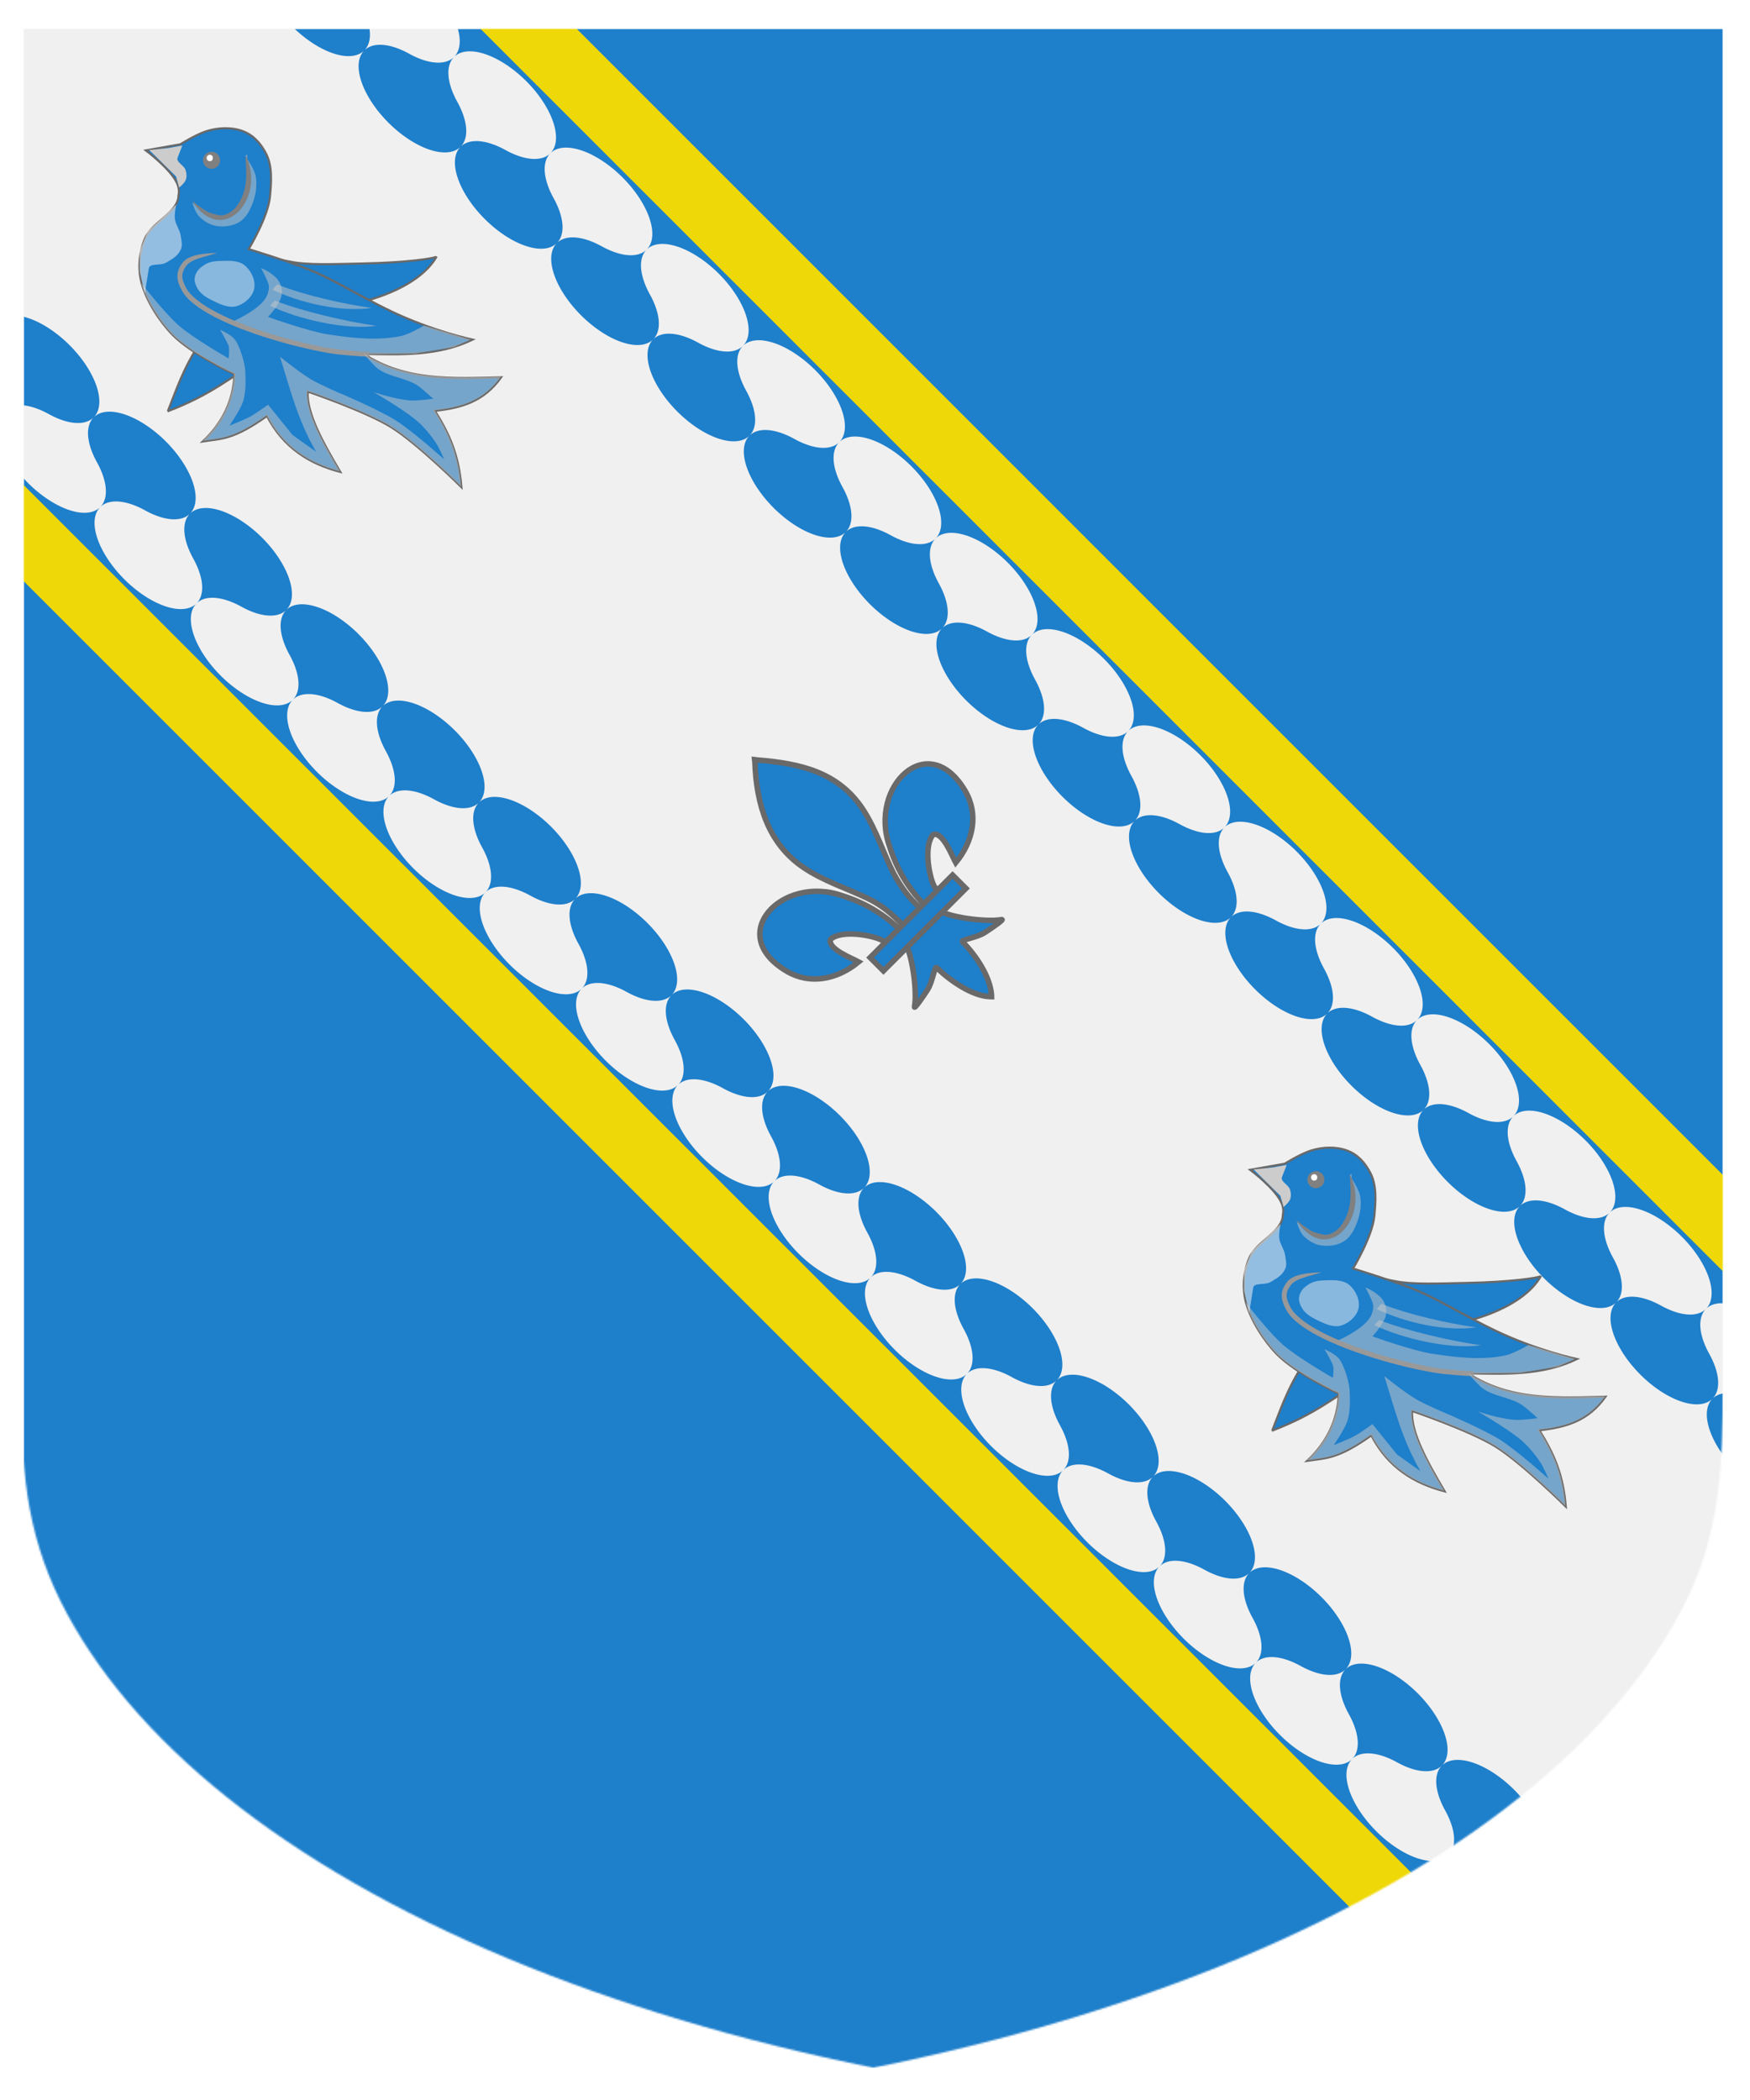 <?xml version="1.0" encoding="utf-8" ?>
    <svg version="1.1"
        baseProfile="full"
        xmlns="http://www.w3.org/2000/svg"
        xmlns:xlink="http://www.w3.org/1999/xlink" preserveAspectRatio="xMidYMid meet" height="600" width="500" viewBox="0,0,1030,1230 "><defs>
      <filter id="shiny" x="0" y="0" width="150%" height="150%">
      <feGaussianBlur in = "SourceAlpha" stdDeviation = "4" result = "blur1"/>
        <feSpecularLighting result = "specOut" in = "blur1" specularExponent = "20" lighting-color = "#696969">
            <fePointLight x = "300" y = "300" z = "500"/>
        </feSpecularLighting>
        <feComposite result="highlight" in = "SourceGraphic" in2 = "specOut" operator = "arithmetic" k1 = "0" k2 = "1" k3 = "1" k4 = "0"/>
      <feOffset result="offOut" in="SourceGraphic" dx="14" dy="14" />
      <feColorMatrix result = "matrixOut" in = "offOut" type = "matrix" values = "0.2 0 0 0 0 0 0.2 0 0 0 0 0 0.2 0 0 0 0 0 1 0"/>
      <feGaussianBlur result="blurOut" in="matrixOut" stdDeviation="10" />
      <feBlend in="highlight" in2="blurOut" mode="normal"/>
    </filter></defs><g  filter="url(#shiny)" ><g mask="url(#mask7)"><g><g fill="#1E7FCB"><rect x="0" y="0" width="1000" height="1200" ><title>Field</title></rect></g><g><title>bend</title><g fill="#F0F0F0"><path fill-rule="evenodd" d="M-212,0 l212.1,-212.1   a40.08,20 45,1,0 28.34,28.34  a40.08,20 45,1,1 28.34,28.34  a40.08,20 45,1,0 28.34,28.34  a40.08,20 45,1,1 28.34,28.34   a40.08,20 45,1,0 28.34,28.34  a40.08,20 45,1,1 28.34,28.34  a40.08,20 45,1,0 28.34,28.34  a40.08,20 45,1,1 28.34,28.34   a40.08,20 45,1,0 28.34,28.34  a40.08,20 45,1,1 28.34,28.34  a40.08,20 45,1,0 28.34,28.34  a40.08,20 45,1,1 28.34,28.34   a40.08,20 45,1,0 28.34,28.34  a40.08,20 45,1,1 28.34,28.34  a40.08,20 45,1,0 28.34,28.34  a40.08,20 45,1,1 28.34,28.34   a40.08,20 45,1,0 28.34,28.34  a40.08,20 45,1,1 28.34,28.34  a40.08,20 45,1,0 28.34,28.34  a40.08,20 45,1,1 28.34,28.34   a40.08,20 45,1,0 28.34,28.34  a40.08,20 45,1,1 28.34,28.34  a40.08,20 45,1,0 28.34,28.34  a40.08,20 45,1,1 28.34,28.34   a40.08,20 45,1,0 28.34,28.34  a40.08,20 45,1,1 28.34,28.34  a40.08,20 45,1,0 28.34,28.34  a40.08,20 45,1,1 28.34,28.34   a40.08,20 45,1,0 28.34,28.34  a40.08,20 45,1,1 28.34,28.34  a40.08,20 45,1,0 28.34,28.34  a40.08,20 45,1,1 28.34,28.34   a40.08,20 45,1,0 28.34,28.34  a40.08,20 45,1,1 28.34,28.34  a40.08,20 45,1,0 28.34,28.34  a40.08,20 45,1,1 28.34,28.34   a40.08,20 45,1,0 28.34,28.34  a40.08,20 45,1,1 28.34,28.34  a40.08,20 45,1,0 28.34,28.34  a40.08,20 45,1,1 28.34,28.34   a40.08,20 45,1,0 28.34,28.34  a40.08,20 45,1,1 28.34,28.34  a40.08,20 45,1,0 28.34,28.34  a40.08,20 45,1,1 28.34,28.34   a40.08,20 45,1,0 28.34,28.34  a40.08,20 45,1,1 28.34,28.34  a40.08,20 45,1,0 28.34,28.34  a40.08,20 45,1,1 28.34,28.34   l-212.1,212.1   a40.08,20 225,1,0 -28.34,-28.34  a40.08,20 225,1,1 -28.34,-28.34  a40.08,20 225,1,0 -28.34,-28.34  a40.08,20 225,1,1 -28.34,-28.34   a40.08,20 225,1,0 -28.34,-28.34  a40.08,20 225,1,1 -28.34,-28.34  a40.08,20 225,1,0 -28.34,-28.34  a40.08,20 225,1,1 -28.34,-28.34   a40.08,20 225,1,0 -28.34,-28.34  a40.08,20 225,1,1 -28.34,-28.34  a40.08,20 225,1,0 -28.34,-28.34  a40.08,20 225,1,1 -28.34,-28.34   a40.08,20 225,1,0 -28.34,-28.34  a40.08,20 225,1,1 -28.34,-28.34  a40.08,20 225,1,0 -28.34,-28.34  a40.08,20 225,1,1 -28.34,-28.34   a40.08,20 225,1,0 -28.34,-28.34  a40.08,20 225,1,1 -28.34,-28.34  a40.08,20 225,1,0 -28.34,-28.34  a40.08,20 225,1,1 -28.34,-28.34   a40.08,20 225,1,0 -28.34,-28.34  a40.08,20 225,1,1 -28.34,-28.34  a40.08,20 225,1,0 -28.34,-28.34  a40.08,20 225,1,1 -28.34,-28.34   a40.08,20 225,1,0 -28.34,-28.34  a40.08,20 225,1,1 -28.34,-28.34  a40.08,20 225,1,0 -28.34,-28.34  a40.08,20 225,1,1 -28.34,-28.34   a40.08,20 225,1,0 -28.34,-28.34  a40.08,20 225,1,1 -28.34,-28.34  a40.08,20 225,1,0 -28.34,-28.34  a40.08,20 225,1,1 -28.34,-28.34   a40.08,20 225,1,0 -28.34,-28.34  a40.08,20 225,1,1 -28.34,-28.34  a40.08,20 225,1,0 -28.34,-28.34  a40.08,20 225,1,1 -28.34,-28.34   a40.08,20 225,1,0 -28.34,-28.34  a40.08,20 225,1,1 -28.34,-28.34  a40.08,20 225,1,0 -28.34,-28.34  a40.08,20 225,1,1 -28.34,-28.34   a40.08,20 225,1,0 -28.34,-28.34  a40.08,20 225,1,1 -28.34,-28.34  a40.08,20 225,1,0 -28.34,-28.34  a40.08,20 225,1,1 -28.34,-28.34   a40.08,20 225,1,0 -28.34,-28.34  a40.08,20 225,1,1 -28.34,-28.34  a40.08,20 225,1,0 -28.34,-28.34  a40.08,20 225,1,1 -28.34,-28.34  z" /></g><g fill="#EFD807"><path fill-rule="evenodd" d="M-325.12,0 l325.3,-325.3   l1366,1366   l-325.3,325.3   l-1366,-1366  z M-268.56,0 l1310,1310   l268.7,-268.7   l-1310,-1310   l-268.7,268.7  z" /></g><g fill="#1E7FCB"><g transform=" translate(374,374) scale(0.216, 0.216) " >
<title>a fleur de lys</title><g transform="translate(582.711,582.711) rotate(-45) translate(-360.096,-464.106)"><desc>bendwise</desc><path d="M 407.615,609.199 C 409.04,547.243 424.366,489.66 452.905,435.091 C 527.619,277.905 755.825,281.659 705.52,473.902 C 686.983,544.741 624.011,586.376 549.201,593.517 C 554.601,574.852 584.301,508.865 560.325,495.955 C 521.987,497.404 474.381,563.661 462.933,595.256 C 461.28,599.792 461.742,605.034 459.897,609.496" fill-rule="evenodd" stroke="#696969" stroke-width="15" />
<path d="M 312.577,613.295 C 311.152,551.339 295.826,493.756 267.287,439.187 C 192.573,282.001 -35.633,285.755 14.672,477.998 C 33.209,548.837 96.181,590.472 170.991,597.613 C 165.591,578.948 135.89,512.961 159.866,500.051 C 198.204,501.5 245.811,567.757 257.259,599.352 C 258.912,603.888 258.45,609.13 260.295,613.592" fill-rule="evenodd" stroke="#696969" stroke-width="15" />
<path d="M 355.68,13.043 C 276.965,97.893 224.115,196.005 246.898,311.075 C 259.468,374.558 289.94,433.354 311.43,494.512 C 324.866,532.882 328.302,572.964 326.711,613.293 L 393.492,613.293 C 390.296,572.667 397.299,533.295 408.773,494.512 C 429.248,432.974 460.399,374.606 473.305,311.075 C 497.433,192.295 440.798,102.715 364.867,13.418 L 360.227,7.5 L 355.68,13.043 z " fill-rule="nonzero" stroke="#696969" stroke-width="15" />
<path d="M 293.398,660.325 C 279.437,699.455 222.51,771.117 192.273,791.543 C 184.431,796.841 229.76,788.492 250.055,784.043 C 276.674,778.209 311.272,749.846 310.461,759.856 C 310.385,805.694 323.272,882.18 356.867,917.325 L 360.049,920.712 L 363.336,917.325 C 396.914,878.154 409.574,809.283 409.742,759.856 C 408.931,749.846 443.529,778.209 470.148,784.043 C 490.443,788.492 535.772,796.841 527.93,791.543 C 497.693,771.117 440.798,699.455 426.836,660.325 L 293.398,660.325 z " fill-rule="evenodd" stroke="#696969" stroke-width="15" />
<rect width="317.888" height="51.503" x="201.406" y="611.303" stroke="#696969" stroke-width="15" />
</g>
</g>
</g></g><g fill="#1E7FCB"><g transform=" translate(66.61,57) scale(1.338, 1.338) " >
<title>a martlet</title><g ><g stroke-width="0.918" ><path d="m13.56,125.6   c19.46,-7.446 27.45,-14.89 40.03,-22.33   l3.967,-21.26   c40.19,0.445 66.54,-10.65 74.28,-24.5 -0.488,0.854 -13.8,2.743 -32.44,3.087 -12.09,0.223 -24.44,0.876 -32.46,-0.905 -14.43,-3.205 -45.43,-1.821 -45.43,-1.821   l6.131,37.83   c-7.43,11.34 -10.27,20.39 -14.06,29.9   z " stroke="#696969" stroke-width="0.918" />
<g stroke-width="0.918" ><path fill="#e6e6e6" stroke="none" d="m42.86,109.3   c0,0 -18.87,-8.731 -27.32,-17.45 -5.591,-5.769 -11.27,-14.64 -13.44,-22.38 -1.774,-6.337 -1.191,-13.62 1.344,-19.69 3.216,-7.706 14.33,-11.54 14.33,-19.24 0,0 1.143,-2.167 0,-4.922 -2.668,-6.431 -13.89,-14.77 -13.89,-14.77   l15.23,-2.685   c0,0 6.817,-4.335 11.65,-5.819 4.995,-1.534 10.77,-1.796 15.68,0 4.776,1.748 7.947,5.344 10.3,9.847 2.919,5.578 2.362,12.53 1.792,18.8 -0.842,9.264 -9.405,23.28 -9.405,23.28 0,0 16.55,5.034 26.42,8.95 10.69,4.239 21.84,11.48 36.08,18.31 18.51,8.871 36.03,12.57 36.03,12.57 -15.26,7.336 -31.49,6.575 -47.93,6.266 18.37,12.07 39.2,10.85 60.47,10.29 -7.435,10.45 -16.93,13.43 -29.11,14.77 6.366,10.28 10.42,19.17 11.65,33.57 0,0 -19.39,-19.26 -30.91,-26.4 -11.31,-7.014 -36.72,-15.66 -36.72,-15.66 -0.524,9.516 6.649,22.33 14.33,35.36 -13.36,-3.51 -24.85,-10.4 -32.25,-24.61 -14.86,10.54 -19.91,9.911 -28.22,11.19 8.517,-7.949 13.55,-17.99 13.89,-29.53   z " />
<path stroke="#696969" stroke-width="0.918" d="m42.86,109.3   c0,0 -18.87,-8.731 -27.32,-17.45 -5.591,-5.769 -11.27,-14.64 -13.44,-22.38 -1.774,-6.337 -1.191,-13.62 1.344,-19.69 3.216,-7.706 14.83,-11.54 14.83,-19.24 0,0 0.641,-2.167 -0.502,-4.922 -2.668,-6.431 -13.89,-14.77 -13.89,-14.77   l15.23,-2.685   c0,0 6.817,-4.335 11.65,-5.819 4.995,-1.534 10.77,-1.796 15.68,0 4.776,1.748 7.947,5.344 10.3,9.847 2.919,5.578 2.362,12.53 1.792,18.8 -0.842,9.264 -9.405,23.28 -9.405,23.28 0,0 16.55,5.034 26.42,8.95 10.69,4.239 21.84,11.48 36.08,18.31 18.51,8.871 36.03,12.57 36.03,12.57 -15.26,7.336 -31.49,6.575 -47.93,6.266 18.37,12.07 39.2,10.85 60.47,10.29 -7.435,10.45 -16.93,13.43 -29.11,14.77 6.366,10.28 10.42,19.17 11.65,33.57 0,0 -19.39,-19.26 -30.91,-26.4 -11.31,-7.014 -36.72,-15.66 -36.72,-15.66 -0.524,9.516 6.649,22.33 14.33,35.36 -13.36,-3.51 -24.85,-10.4 -32.25,-24.61 -14.86,10.54 -19.91,9.911 -28.22,11.19 8.517,-7.949 13.55,-17.99 13.89,-29.53   z " />
<path fill="#cccccc" stroke="none" opacity="0.5" d="m46.86,88.19 14.86,5.118 14.6,4.35 25.36,2.816 20.49,-0.256 17.16,-2.816 7.428,-3.327 -20.49,-6.143   c0,0 -6.574,3.865 -10.25,4.606 -10.46,2.113 -21.47,0.865 -32.01,-0.768 -9.052,-1.401 -26.37,-7.678 -26.37,-7.678 0,0 4.09,-4.159 5.636,-8.189 1.024,-2.672 0.34,-6.285 -1.537,-8.445 -2.831,-3.261 -7.172,-4.862 -7.172,-4.862 0,0 2.48,4.406 3.33,7.166 0.476,1.55 -0.234,4.215 -1.025,5.632 -3.324,5.956 -15.37,11.01 -15.37,11.01   l5.38,1.792   z " />
<path fill="#999999" stroke="none" stroke-width="0.918" d="m35.26,55.99   c0,0 -2.855,-0.034 -6.118,0.403 -3.261,0.437 -7.06,1.269 -9.009,3.762 -1.665,2.13 -2.392,4.153 -2.353,6.18 0.039,2.028 0.806,3.931 1.882,5.978 2.282,4.34 7.613,8.235 14.52,11.82 6.908,3.587 15.45,6.84 24.2,9.539 8.747,2.7 17.7,4.862 25.47,6.246 3.952,0.704 7.073,0.942 10.23,1.203 3.05,0.252 6.17,0.543 8.19,0.342   l-0.202,-2.082   c-1.853,0.184 -4.948,-0.137 -8.046,-0.425 -3.007,-0.28 -5.989,-0.513 -9.769,-1.187 -7.676,-1.368 -16.62,-3.508 -25.28,-6.18 -8.661,-2.672 -17.06,-5.907 -23.79,-9.404 -6.733,-3.497 -11.71,-7.332 -13.58,-10.88 -1.013,-1.927 -1.652,-3.538 -1.681,-5.038 -0.029,-1.499 0.494,-2.973 1.949,-4.836 1.169,-1.496 3.711,-2.665 6.684,-3.519   l6.695,-1.922   z " />
<path fill="#cccccc" stroke="none" opacity="0.5" d="m24.36,33.89   c0,0 1.215,4.086 2.76,5.767 2.127,2.313 5.159,4.142 8.28,4.512 3.526,0.42 7.43,-0.15 10.29,-2.257 2.782,-2.052 4.412,-5.503 5.52,-8.774 1.183,-3.497 1.709,-7.407 1.004,-11.03 -0.629,-3.228 -4.515,-8.774 -4.515,-8.774   l0.753,-0.752 0.753,11.03 -1.756,9.277 -4.014,5.264 -5.268,1.755 -5.52,-1.003 -8.28,-5.015   z " />
<path fill="#808080" stroke="none" stroke-width="0.918" d="m47.76,12.99   c0,5.868 2.071,14.98 -4.436,23.11 -2.278,2.371 -5.167,3.974 -8,3.091 0,0 -3.014,-0.681 -4.38,-1.369 -2.498,-1.258 -6.781,-4.946 -6.781,-4.946 3.322,5.24 7.108,7.891 10.82,8.465 3.715,0.574 7.243,-1.015 9.883,-3.762 5.279,-5.494 7.504,-15.68 2.891,-24.59   z " />
<path fill="#cccccc" stroke="none" opacity="0.5" d="m1.964,69.29   c2.166,7.732 7.848,16.61 13.44,22.38 8.454,8.725 27.32,17.45 27.32,17.45 -0.333,11.55 -5.367,21.58 -13.89,29.53 8.308,-1.278 13.36,-0.65 28.22,-11.19 7.407,14.22 18.89,21.1 32.25,24.61 -7.684,-13.03 -14.86,-25.84 -14.33,-35.36 0,0 25.43,8.652 36.72,15.66 11.52,7.14 30.91,26.4 30.91,26.4 -1.223,-14.4 -5.281,-23.28 -11.65,-33.57 12.18,-1.335 21.68,-4.318 29.11,-14.77 -21.27,0.554 -42.1,1.775 -60.47,-10.29 0,0 4.186,5.025 6.262,6.635 4.769,3.693 12.36,4.12 17.42,7.405 2.272,1.475 7.041,5.924 7.041,5.924 0,0 -6.667,0.934 -10.01,0.741 -6.529,-0.379 -16.3,-3.703 -16.3,-3.703 0,0 11.86,6.797 18.16,11.85 3.614,2.902 6.66,6.534 9.263,10.37 1.551,2.283 3.707,7.405 3.707,7.405 0,0 -13.5,-12.17 -21.12,-17.03 -7.31,-4.662 -23.34,-11.48 -23.34,-11.48 0,0 -9.618,-4.013 -14.08,-6.665 -4.864,-2.889 -13.71,-9.997 -13.71,-9.997 4.423,13.95 7.785,27.9 15.93,41.85   l-10.38,-7.405 -10.75,-13.33   c0,0 -5.049,3.686 -7.781,5.184 -2.958,1.62 -9.263,4.073 -9.263,4.073 0,0 4.672,-6.779 5.929,-10.37 1.674,-4.783 1.112,-12.22 1.112,-12.22 0.208,-4.252 -2.506,-12.84 -4.817,-15.55 -1.83,-2.147 -6.299,-4.073 -6.299,-4.073 0,0 3.053,5.118 3.707,7.035 0.597,1.753 0,5.554 0,5.554 0,0 -15.27,-8.712 -21.86,-14.44 -6.254,-5.436 -16.45,-18.63 -16.45,-18.63   z " />
<path fill="#cccccc" stroke="none" d="m19.96,8.691 -2.077,5.354   c-0.764,1.971 2.687,3.205 3.461,5.354 0.531,1.475 0.667,3.263 0,4.686 -0.676,1.44 -2.769,3.123 -2.769,3.123   l-1.384,-4.907 -11.77,-11.6 8.536,-0.892 6,-1.116   z " />
<path fill="#f2f2f2" stroke="none" opacity="0.549" d="m17.26,34.69   c0,0 -0.972,4.557 -0.502,6.769 0.551,2.597 2.13,4.393 2.508,7.02 0.293,2.028 0.895,4.174 0,6.016 -1.477,3.041 -3.623,4.026 -6.525,5.767 -2.418,1.452 -7.134,0.026 -7.527,2.506   l-1.756,11.03 -2.259,-9.778 0,-9.026 3.513,-8.525 12.55,-11.78   z " />
<path fill="#cccccc" stroke="none" opacity="0.5" d="m58.56,79.19   c12.16,5.887 33.28,10.82 46.85,8.832 -12.67,-1.718 -33,-6.42 -44.81,-11.13   l-2.049,2.304   z " />
<path fill="#cccccc" stroke="none" opacity="0.5" d="m59.56,72.09   c12.16,5.887 30.2,10.04 43.78,8.058 -12.67,-1.718 -29.92,-5.647 -41.71,-10.36   l-2.049,2.304   z " />
<path fill="#f2f2f2" stroke="none" opacity="0.5" d="m47.36,61.39   c2.891,2.339 4.946,6.683 4.21,10.32 -0.714,3.534 -4.201,6.603 -7.654,7.648 -3.113,0.942 -6.632,-0.515 -9.569,-1.912 -4.335,-2.063 -7.437,-3.813 -8.803,-8.413 -0.608,-2.048 0.347,-4.664 1.914,-6.117 2.878,-2.672 5.255,-3.338 9.186,-3.441 3.627,-0.095 7.895,-0.369 10.72,1.912   z " />
<g stroke-width="0.918" ><path d="m36.56,15.19   c0,2.072 -1.681,3.753 -3.756,3.753 -2.074,0 -3.756,-1.68 -3.756,-3.753 0,-2.072 1.681,-3.753 3.756,-3.753 2.074,0 3.756,1.68 3.756,3.753   z " fill="#808080" stroke="none" />
<path d="m32.06,12.79   c-0.795,0 -1.412,0.616 -1.412,1.41 0,0.794 0.617,1.41 1.412,1.41 0.795,0 1.345,-0.565 1.345,-1.41 0,-0.845 -0.549,-1.41 -1.345,-1.41   z " fill="#ffffff" stroke="none" />
</g>
</g>
</g>
</g>
</g>
</g><g fill="#1E7FCB"><g transform=" translate(716.61,657) scale(1.338, 1.338) " >
<title>a martlet</title><g ><g stroke-width="0.918" ><path d="m13.56,125.6   c19.46,-7.446 27.45,-14.89 40.03,-22.33   l3.967,-21.26   c40.19,0.445 66.54,-10.65 74.28,-24.5 -0.488,0.854 -13.8,2.743 -32.44,3.087 -12.09,0.223 -24.44,0.876 -32.46,-0.905 -14.43,-3.205 -45.43,-1.821 -45.43,-1.821   l6.131,37.83   c-7.43,11.34 -10.27,20.39 -14.06,29.9   z " stroke="#696969" stroke-width="0.918" />
<g stroke-width="0.918" ><path fill="#e6e6e6" stroke="none" d="m42.86,109.3   c0,0 -18.87,-8.731 -27.32,-17.45 -5.591,-5.769 -11.27,-14.64 -13.44,-22.38 -1.774,-6.337 -1.191,-13.62 1.344,-19.69 3.216,-7.706 14.33,-11.54 14.33,-19.24 0,0 1.143,-2.167 0,-4.922 -2.668,-6.431 -13.89,-14.77 -13.89,-14.77   l15.23,-2.685   c0,0 6.817,-4.335 11.65,-5.819 4.995,-1.534 10.77,-1.796 15.68,0 4.776,1.748 7.947,5.344 10.3,9.847 2.919,5.578 2.362,12.53 1.792,18.8 -0.842,9.264 -9.405,23.28 -9.405,23.28 0,0 16.55,5.034 26.42,8.95 10.69,4.239 21.84,11.48 36.08,18.31 18.51,8.871 36.03,12.57 36.03,12.57 -15.26,7.336 -31.49,6.575 -47.93,6.266 18.37,12.07 39.2,10.85 60.47,10.29 -7.435,10.45 -16.93,13.43 -29.11,14.77 6.366,10.28 10.42,19.17 11.65,33.57 0,0 -19.39,-19.26 -30.91,-26.4 -11.31,-7.014 -36.72,-15.66 -36.72,-15.66 -0.524,9.516 6.649,22.33 14.33,35.36 -13.36,-3.51 -24.85,-10.4 -32.25,-24.61 -14.86,10.54 -19.91,9.911 -28.22,11.19 8.517,-7.949 13.55,-17.99 13.89,-29.53   z " />
<path stroke="#696969" stroke-width="0.918" d="m42.86,109.3   c0,0 -18.87,-8.731 -27.32,-17.45 -5.591,-5.769 -11.27,-14.64 -13.44,-22.38 -1.774,-6.337 -1.191,-13.62 1.344,-19.69 3.216,-7.706 14.83,-11.54 14.83,-19.24 0,0 0.641,-2.167 -0.502,-4.922 -2.668,-6.431 -13.89,-14.77 -13.89,-14.77   l15.23,-2.685   c0,0 6.817,-4.335 11.65,-5.819 4.995,-1.534 10.77,-1.796 15.68,0 4.776,1.748 7.947,5.344 10.3,9.847 2.919,5.578 2.362,12.53 1.792,18.8 -0.842,9.264 -9.405,23.28 -9.405,23.28 0,0 16.55,5.034 26.42,8.95 10.69,4.239 21.84,11.48 36.08,18.31 18.51,8.871 36.03,12.57 36.03,12.57 -15.26,7.336 -31.49,6.575 -47.93,6.266 18.37,12.07 39.2,10.85 60.47,10.29 -7.435,10.45 -16.93,13.43 -29.11,14.77 6.366,10.28 10.42,19.17 11.65,33.57 0,0 -19.39,-19.26 -30.91,-26.4 -11.31,-7.014 -36.72,-15.66 -36.72,-15.66 -0.524,9.516 6.649,22.33 14.33,35.36 -13.36,-3.51 -24.85,-10.4 -32.25,-24.61 -14.86,10.54 -19.91,9.911 -28.22,11.19 8.517,-7.949 13.55,-17.99 13.89,-29.53   z " />
<path fill="#cccccc" stroke="none" opacity="0.5" d="m46.86,88.19 14.86,5.118 14.6,4.35 25.36,2.816 20.49,-0.256 17.16,-2.816 7.428,-3.327 -20.49,-6.143   c0,0 -6.574,3.865 -10.25,4.606 -10.46,2.113 -21.47,0.865 -32.01,-0.768 -9.052,-1.401 -26.37,-7.678 -26.37,-7.678 0,0 4.09,-4.159 5.636,-8.189 1.024,-2.672 0.34,-6.285 -1.537,-8.445 -2.831,-3.261 -7.172,-4.862 -7.172,-4.862 0,0 2.48,4.406 3.33,7.166 0.476,1.55 -0.234,4.215 -1.025,5.632 -3.324,5.956 -15.37,11.01 -15.37,11.01   l5.38,1.792   z " />
<path fill="#999999" stroke="none" stroke-width="0.918" d="m35.26,55.99   c0,0 -2.855,-0.034 -6.118,0.403 -3.261,0.437 -7.06,1.269 -9.009,3.762 -1.665,2.13 -2.392,4.153 -2.353,6.18 0.039,2.028 0.806,3.931 1.882,5.978 2.282,4.34 7.613,8.235 14.52,11.82 6.908,3.587 15.45,6.84 24.2,9.539 8.747,2.7 17.7,4.862 25.47,6.246 3.952,0.704 7.073,0.942 10.23,1.203 3.05,0.252 6.17,0.543 8.19,0.342   l-0.202,-2.082   c-1.853,0.184 -4.948,-0.137 -8.046,-0.425 -3.007,-0.28 -5.989,-0.513 -9.769,-1.187 -7.676,-1.368 -16.62,-3.508 -25.28,-6.18 -8.661,-2.672 -17.06,-5.907 -23.79,-9.404 -6.733,-3.497 -11.71,-7.332 -13.58,-10.88 -1.013,-1.927 -1.652,-3.538 -1.681,-5.038 -0.029,-1.499 0.494,-2.973 1.949,-4.836 1.169,-1.496 3.711,-2.665 6.684,-3.519   l6.695,-1.922   z " />
<path fill="#cccccc" stroke="none" opacity="0.5" d="m24.36,33.89   c0,0 1.215,4.086 2.76,5.767 2.127,2.313 5.159,4.142 8.28,4.512 3.526,0.42 7.43,-0.15 10.29,-2.257 2.782,-2.052 4.412,-5.503 5.52,-8.774 1.183,-3.497 1.709,-7.407 1.004,-11.03 -0.629,-3.228 -4.515,-8.774 -4.515,-8.774   l0.753,-0.752 0.753,11.03 -1.756,9.277 -4.014,5.264 -5.268,1.755 -5.52,-1.003 -8.28,-5.015   z " />
<path fill="#808080" stroke="none" stroke-width="0.918" d="m47.76,12.99   c0,5.868 2.071,14.98 -4.436,23.11 -2.278,2.371 -5.167,3.974 -8,3.091 0,0 -3.014,-0.681 -4.38,-1.369 -2.498,-1.258 -6.781,-4.946 -6.781,-4.946 3.322,5.24 7.108,7.891 10.82,8.465 3.715,0.574 7.243,-1.015 9.883,-3.762 5.279,-5.494 7.504,-15.68 2.891,-24.59   z " />
<path fill="#cccccc" stroke="none" opacity="0.5" d="m1.964,69.29   c2.166,7.732 7.848,16.61 13.44,22.38 8.454,8.725 27.32,17.45 27.32,17.45 -0.333,11.55 -5.367,21.58 -13.89,29.53 8.308,-1.278 13.36,-0.65 28.22,-11.19 7.407,14.22 18.89,21.1 32.25,24.61 -7.684,-13.03 -14.86,-25.84 -14.33,-35.36 0,0 25.43,8.652 36.72,15.66 11.52,7.14 30.91,26.4 30.91,26.4 -1.223,-14.4 -5.281,-23.28 -11.65,-33.57 12.18,-1.335 21.68,-4.318 29.11,-14.77 -21.27,0.554 -42.1,1.775 -60.47,-10.29 0,0 4.186,5.025 6.262,6.635 4.769,3.693 12.36,4.12 17.42,7.405 2.272,1.475 7.041,5.924 7.041,5.924 0,0 -6.667,0.934 -10.01,0.741 -6.529,-0.379 -16.3,-3.703 -16.3,-3.703 0,0 11.86,6.797 18.16,11.85 3.614,2.902 6.66,6.534 9.263,10.37 1.551,2.283 3.707,7.405 3.707,7.405 0,0 -13.5,-12.17 -21.12,-17.03 -7.31,-4.662 -23.34,-11.48 -23.34,-11.48 0,0 -9.618,-4.013 -14.08,-6.665 -4.864,-2.889 -13.71,-9.997 -13.71,-9.997 4.423,13.95 7.785,27.9 15.93,41.85   l-10.38,-7.405 -10.75,-13.33   c0,0 -5.049,3.686 -7.781,5.184 -2.958,1.62 -9.263,4.073 -9.263,4.073 0,0 4.672,-6.779 5.929,-10.37 1.674,-4.783 1.112,-12.22 1.112,-12.22 0.208,-4.252 -2.506,-12.84 -4.817,-15.55 -1.83,-2.147 -6.299,-4.073 -6.299,-4.073 0,0 3.053,5.118 3.707,7.035 0.597,1.753 0,5.554 0,5.554 0,0 -15.27,-8.712 -21.86,-14.44 -6.254,-5.436 -16.45,-18.63 -16.45,-18.63   z " />
<path fill="#cccccc" stroke="none" d="m19.96,8.691 -2.077,5.354   c-0.764,1.971 2.687,3.205 3.461,5.354 0.531,1.475 0.667,3.263 0,4.686 -0.676,1.44 -2.769,3.123 -2.769,3.123   l-1.384,-4.907 -11.77,-11.6 8.536,-0.892 6,-1.116   z " />
<path fill="#f2f2f2" stroke="none" opacity="0.549" d="m17.26,34.69   c0,0 -0.972,4.557 -0.502,6.769 0.551,2.597 2.13,4.393 2.508,7.02 0.293,2.028 0.895,4.174 0,6.016 -1.477,3.041 -3.623,4.026 -6.525,5.767 -2.418,1.452 -7.134,0.026 -7.527,2.506   l-1.756,11.03 -2.259,-9.778 0,-9.026 3.513,-8.525 12.55,-11.78   z " />
<path fill="#cccccc" stroke="none" opacity="0.5" d="m58.56,79.19   c12.16,5.887 33.28,10.82 46.85,8.832 -12.67,-1.718 -33,-6.42 -44.81,-11.13   l-2.049,2.304   z " />
<path fill="#cccccc" stroke="none" opacity="0.5" d="m59.56,72.09   c12.16,5.887 30.2,10.04 43.78,8.058 -12.67,-1.718 -29.92,-5.647 -41.71,-10.36   l-2.049,2.304   z " />
<path fill="#f2f2f2" stroke="none" opacity="0.5" d="m47.36,61.39   c2.891,2.339 4.946,6.683 4.21,10.32 -0.714,3.534 -4.201,6.603 -7.654,7.648 -3.113,0.942 -6.632,-0.515 -9.569,-1.912 -4.335,-2.063 -7.437,-3.813 -8.803,-8.413 -0.608,-2.048 0.347,-4.664 1.914,-6.117 2.878,-2.672 5.255,-3.338 9.186,-3.441 3.627,-0.095 7.895,-0.369 10.72,1.912   z " />
<g stroke-width="0.918" ><path d="m36.56,15.19   c0,2.072 -1.681,3.753 -3.756,3.753 -2.074,0 -3.756,-1.68 -3.756,-3.753 0,-2.072 1.681,-3.753 3.756,-3.753 2.074,0 3.756,1.68 3.756,3.753   z " fill="#808080" stroke="none" />
<path d="m32.06,12.79   c-0.795,0 -1.412,0.616 -1.412,1.41 0,0.794 0.617,1.41 1.412,1.41 0.795,0 1.345,-0.565 1.345,-1.41 0,-0.845 -0.549,-1.41 -1.345,-1.41   z " fill="#ffffff" stroke="none" />
</g>
</g>
</g>
</g>
</g>
</g></g></g><defs><mask id="mask7" >
<path fill="#FFFFFF" d="m 0,0 v 800 c -2.506,43.111 1.234,84.335 21.49,125.136 20.255,40.801 53.478,79.986 98.039,115.636 44.562,35.649 100.449,67.752 164.923,94.734 64.475,26.983 137.516,48.837 215.548,64.493 78.031,-15.656 151.073,-37.511 215.548,-64.493 64.475,-26.983 120.362,-59.085 164.923,-94.734 44.562,-35.65 77.784,-74.834 98.039,-115.636 C 998.766,884.335 1000.145,841.931 1000,800 V 0 Z" />
</mask>
</defs></g></svg>
